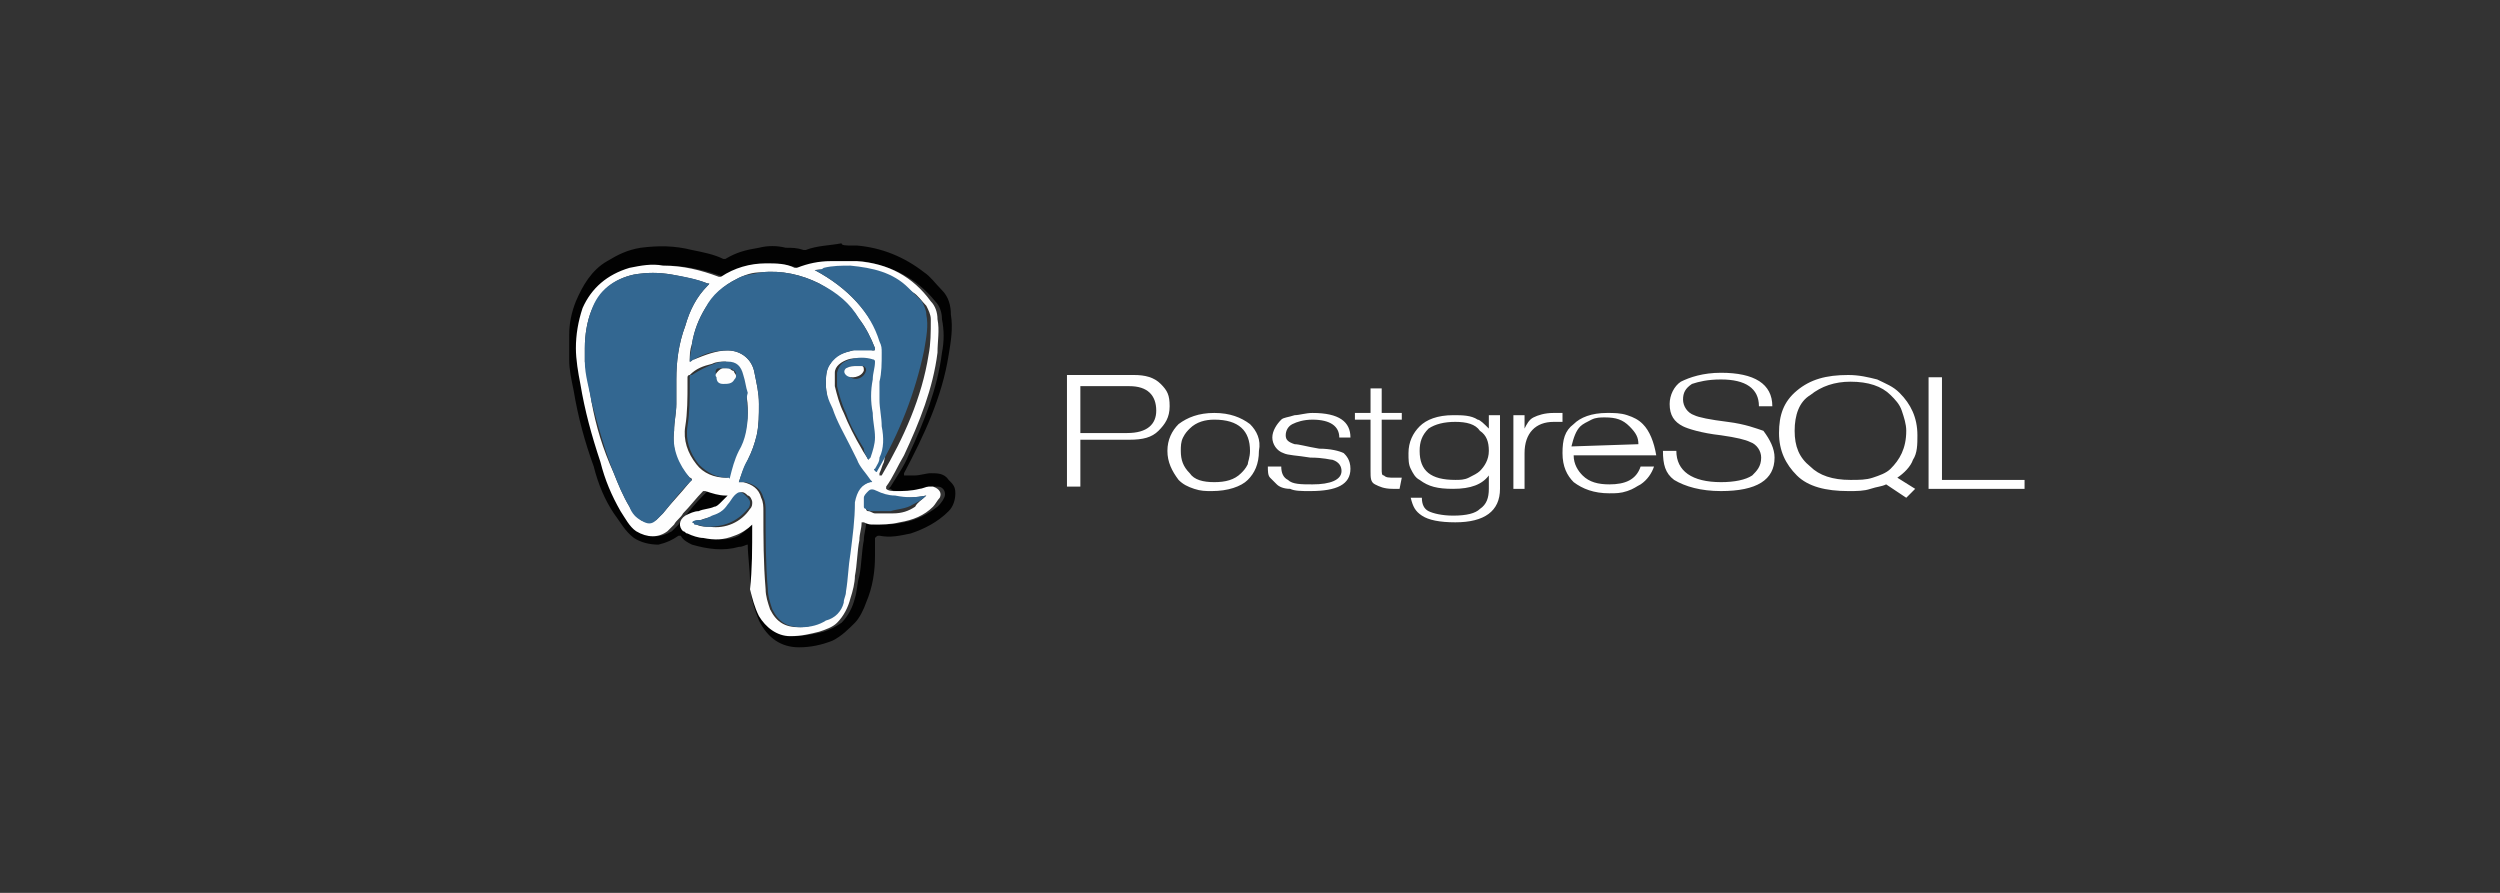 <?xml version="1.0" encoding="UTF-8"?> <svg xmlns="http://www.w3.org/2000/svg" xmlns:xlink="http://www.w3.org/1999/xlink" version="1.1" id="Layer_1" x="0px" y="0px" viewBox="0 0 112 40" style="enable-background:new 0 0 112 40;" xml:space="preserve"><rect x="0" y="0" width="112" height="40" fill="#333333" stroke="none"/> <style type="text/css"> .st0{fill:#FEFDFD;} .st1{fill:#020202;} .st2{fill:#FEFEFE;} .st3{fill:#336791;} .st4{fill:#FFFFFF;} </style> <g> <path class="st0" d="M34.1,19.7C34.1,19.7,34,19.7,34.1,19.7C34.1,19.6,34.1,19.7,34.1,19.7L34.1,19.7z"></path> <path class="st0" d="M34.1,19.8C34.1,19.7,34,19.7,34.1,19.8C34.1,19.7,34.1,19.7,34.1,19.8C34.1,19.7,34.1,19.7,34.1,19.8 C34.1,19.7,34.1,19.8,34.1,19.8z"></path> <path class="st1" d="M38.2,11c0.1,0,0.2,0,0.2,0c1.1,0.1,2.1,0.5,3,1.2c0.3,0.2,0.5,0.5,0.8,0.8s0.4,0.7,0.4,1.1 c0.1,0.6,0,1.2-0.1,1.8c-0.3,1.9-1.1,3.6-2,5.3c0,0,0,0,0,0.1c0.2,0,0.3,0,0.5,0s0.5-0.1,0.7-0.1c0.3,0,0.6,0,0.8,0.3 c0.2,0.2,0.3,0.3,0.3,0.6c0,0.3-0.1,0.6-0.3,0.8c-0.5,0.5-1.1,0.8-1.7,1c-0.5,0.1-0.9,0.2-1.4,0.1l0,0c-0.1,0-0.1,0-0.2,0.1 c0,0.3,0,0.6,0,0.8c0,0.7-0.1,1.4-0.4,2.1c-0.1,0.3-0.3,0.7-0.5,0.9c-0.3,0.3-0.6,0.6-1,0.8c-0.5,0.2-1,0.3-1.5,0.3 c-0.8,0-1.4-0.4-1.8-1.2c-0.2-0.5-0.4-1.1-0.4-1.7s-0.1-1.2-0.1-1.7c-0.1,0-0.2,0.1-0.4,0.1c-0.7,0.2-1.4,0.1-2.1-0.1 c-0.2-0.1-0.4-0.2-0.5-0.4h-0.1c-0.3,0.2-0.5,0.3-0.9,0.4c-0.4,0-0.8-0.1-1.1-0.3c-0.4-0.3-0.6-0.7-0.9-1.1 c-0.4-0.6-0.7-1.3-0.9-2.1c-0.4-1.1-0.7-2.2-0.9-3.4c-0.1-0.5-0.2-0.9-0.2-1.4c0-0.4,0-0.7,0-1.1c0-0.5,0.1-1,0.3-1.5 c0.3-0.7,0.7-1.4,1.4-1.8c0.5-0.3,0.9-0.5,1.5-0.6c0.8-0.1,1.5-0.1,2.3,0.1c0.5,0.1,1,0.2,1.4,0.4h0.1c0.5-0.3,0.9-0.4,1.5-0.5 c0.4-0.1,0.8-0.1,1.2,0c0.3,0,0.5,0,0.8,0.1h0.1c0.5-0.2,1.1-0.2,1.6-0.3l0,0C37.7,11,37.9,11,38.2,11z M33.7,23.5 C33.7,23.6,33.7,23.6,33.7,23.5c0,1,0,2,0.1,2.9c0,0.4,0.1,0.8,0.4,1.2c0.3,0.5,0.8,0.9,1.4,0.9c0.4,0,0.9-0.1,1.3-0.2 c0.3-0.1,0.5-0.2,0.8-0.4c0.3-0.3,0.5-0.7,0.6-1.1c0.1-0.3,0.1-0.7,0.2-1c0.1-0.5,0.1-1.1,0.2-1.6c0-0.3,0.1-0.5,0.1-0.8 c0-0.1,0-0.1,0.1,0c0.1,0,0.2,0.1,0.4,0.1c0.4,0,0.8,0,1.2-0.1c0.6-0.1,1.1-0.4,1.5-0.7c0.1-0.1,0.2-0.2,0.3-0.4 c0.1-0.2,0-0.5-0.3-0.5c-0.1,0-0.2,0-0.2,0c-0.1,0-0.3,0-0.4,0.1C41,22,40.7,22,40.3,22c-0.2,0-0.3,0-0.4-0.1c-0.1,0-0.1,0,0-0.1 c0.3-0.5,0.6-0.9,0.8-1.4c0.7-1.5,1.3-3,1.5-4.6c0.1-0.5,0.1-1,0-1.5c0-0.3-0.1-0.6-0.3-0.8c-0.9-1.1-2-1.6-3.3-1.8 c-0.4,0-0.8,0-1.2,0c-0.5,0-1,0.1-1.5,0.3h-0.1c-0.4-0.1-0.9-0.2-1.3-0.2c-0.7,0-1.4,0.2-2,0.6h-0.1c-0.8-0.3-1.7-0.5-2.5-0.5 c-0.5,0-1,0-1.5,0.1c-1,0.2-1.7,0.8-2.1,1.8C26.1,14.4,26,15,26,15.6c0,0.6,0.1,1.1,0.2,1.6c0.2,1.2,0.5,2.4,0.9,3.5 c0.2,0.7,0.5,1.5,0.9,2.2c0.2,0.3,0.4,0.7,0.7,0.9c0.4,0.3,0.9,0.3,1.4,0c0.1-0.1,0.2-0.2,0.3-0.3c0.1-0.2,0.3-0.3,0.4-0.5 c0.3-0.4,0.6-0.7,0.9-1c0,0,0-0.1,0.1,0c0.3,0.1,0.6,0.2,0.9,0.2c0,0,0,0,0.1,0l0,0c-0.1,0.1-0.2,0.2-0.3,0.3 c-0.1,0.1-0.2,0.2-0.3,0.2c-0.2,0.1-0.5,0.1-0.7,0.2c-0.2,0-0.4,0.1-0.6,0.2c-0.2,0.2-0.3,0.4-0.1,0.7c0.1,0.1,0.1,0.1,0.2,0.1 c0.2,0.1,0.4,0.2,0.7,0.2c0.5,0.1,1,0.1,1.4-0.1C33.2,23.9,33.4,23.8,33.7,23.5z"></path> <path class="st2" d="M33.7,23.5c-0.2,0.2-0.5,0.4-0.8,0.5c-0.5,0.2-0.9,0.2-1.4,0.1c-0.2,0-0.5-0.1-0.7-0.2c-0.1,0-0.1-0.1-0.2-0.1 c-0.2-0.2-0.2-0.5,0.1-0.7c0.2-0.1,0.4-0.2,0.6-0.2c0.2-0.1,0.5-0.1,0.7-0.2c0.1,0,0.2-0.1,0.3-0.2s0.2-0.2,0.3-0.3l0,0 c0,0,0,0-0.1,0c-0.3,0-0.6-0.1-0.9-0.2h-0.1c-0.3,0.3-0.6,0.7-0.9,1c-0.1,0.2-0.3,0.3-0.4,0.5c-0.1,0.1-0.2,0.2-0.3,0.3 c-0.4,0.3-0.9,0.3-1.4,0c-0.3-0.2-0.5-0.6-0.7-0.9c-0.4-0.7-0.7-1.4-0.9-2.2c-0.4-1.2-0.7-2.3-0.9-3.5c-0.1-0.5-0.2-1.1-0.2-1.6 c0-0.6,0.1-1.2,0.3-1.8c0.4-0.9,1.1-1.5,2.1-1.8c0.5-0.1,1-0.2,1.5-0.1c0.9,0,1.7,0.2,2.5,0.5h0.1c0.6-0.4,1.3-0.6,2-0.6 c0.5,0,0.9,0,1.3,0.2h0.1c0.5-0.2,1-0.3,1.5-0.3c0.4,0,0.8,0,1.2,0c1.4,0.1,2.5,0.7,3.3,1.8c0.2,0.2,0.3,0.5,0.3,0.8 c0.1,0.5,0,1,0,1.5c-0.2,1.6-0.8,3.1-1.5,4.6c-0.3,0.5-0.5,1-0.8,1.4c0,0.1,0,0.1,0,0.1C39.8,22,40,22,40.1,22c0.4,0,0.7,0,1.1-0.1 c0.1,0,0.3-0.1,0.4-0.1c0.1,0,0.2,0,0.2,0c0.3,0.1,0.4,0.3,0.3,0.5c-0.1,0.1-0.2,0.3-0.3,0.4c-0.4,0.4-0.9,0.6-1.5,0.7 c-0.4,0.1-0.8,0.1-1.2,0.1c-0.1,0-0.2,0-0.4-0.1c-0.1,0-0.1,0-0.1,0c0,0.3-0.1,0.5-0.1,0.8c-0.1,0.5-0.1,1.1-0.2,1.6 c0,0.3-0.1,0.7-0.2,1c-0.1,0.4-0.3,0.8-0.6,1.1c-0.2,0.2-0.5,0.3-0.8,0.4c-0.4,0.1-0.8,0.2-1.3,0.2c-0.6,0-1.1-0.4-1.4-0.9 c-0.2-0.4-0.3-0.8-0.4-1.2C33.7,25.5,33.7,24.6,33.7,23.5C33.7,23.6,33.7,23.6,33.7,23.5z M33.1,21.6c0.1,0,0.2,0,0.2,0 c0.4,0.1,0.7,0.3,0.8,0.7c0.1,0.2,0.1,0.4,0.1,0.6c0,1.2,0,2.3,0.1,3.5c0,0.3,0.1,0.6,0.2,0.9c0.3,0.6,0.7,0.8,1.3,0.8 c0.4,0,0.7-0.1,1.1-0.3c0.4-0.2,0.6-0.4,0.8-0.8c0.1-0.2,0.1-0.3,0.1-0.5c0.1-0.6,0.2-1.1,0.2-1.7c0.1-0.7,0.2-1.5,0.2-2.3 c0-0.4,0.3-0.7,0.7-0.9c0.1,0,0.1,0,0-0.1c-0.2-0.3-0.4-0.5-0.6-0.9c-0.1-0.2-0.2-0.4-0.3-0.6c-0.3-0.6-0.6-1.1-0.8-1.7 C37.1,18,37,17.6,37,17.2c0-0.3,0-0.7,0.2-0.9c0.2-0.4,0.6-0.5,1-0.6c0.3-0.1,0.6-0.1,0.9,0c0.1,0,0.1,0,0.1-0.1 c-0.2-0.5-0.4-0.9-0.7-1.3c-0.5-0.7-1.1-1.2-1.8-1.6c-0.8-0.4-1.7-0.6-2.6-0.5c-0.4,0-0.7,0.1-1.1,0.3c-0.6,0.3-1,0.7-1.4,1.3 c-0.3,0.5-0.5,1-0.6,1.6c-0.1,0.3-0.1,0.5-0.1,0.8c0.1,0,0.1-0.1,0.2-0.1c0.5-0.2,1-0.4,1.5-0.4c0.6,0,1.1,0.4,1.2,1 c0.1,0.5,0.2,0.9,0.2,1.4s0,0.9-0.1,1.4c-0.1,0.4-0.2,0.7-0.4,1.1C33.3,21,33.2,21.3,33.1,21.6z M26.2,15.6c0,0.2,0,0.4,0,0.6 c0.1,0.6,0.2,1.2,0.3,1.8c0.2,1.1,0.5,2.1,1,3.2c0.2,0.5,0.4,1,0.7,1.5c0.1,0.2,0.3,0.4,0.5,0.6c0.2,0.1,0.4,0.1,0.7,0 c0.1-0.1,0.2-0.2,0.3-0.3c0.4-0.5,0.8-0.9,1.2-1.4l0.1-0.1c0-0.1-0.1-0.1-0.1-0.1c-0.6-0.6-0.8-1.3-0.7-2.1c0-0.4,0.1-0.8,0.1-1.2 c0-0.4,0-0.7,0-1.1c0-0.8,0.1-1.6,0.4-2.4c0.2-0.7,0.5-1.3,1-1.8c0.1-0.1,0.1-0.1,0-0.1c-0.5-0.2-1.1-0.3-1.6-0.4 c-0.6-0.1-1.1-0.1-1.7,0c-0.9,0.2-1.5,0.7-1.9,1.6C26.3,14.4,26.2,15,26.2,15.6z M36.5,12.1L36.5,12.1L36.5,12.1 c1.5,0.8,2.5,1.9,3.1,3.4c0.1,0.1,0.1,0.3,0.1,0.5c0,0.4-0.1,0.9-0.1,1.3c0,0.3-0.1,0.5,0,0.8c0,0.4,0.1,0.8,0.1,1.2 c0,0.5,0,0.9-0.1,1.4c-0.1,0.2-0.1,0.3-0.2,0.5v0.1c0,0,0,0,0.1,0c1-1.7,1.8-3.5,2.1-5.4c0.1-0.5,0.1-1,0.1-1.6 c0-0.2-0.1-0.4-0.2-0.6c-0.2-0.2-0.4-0.5-0.6-0.6c-0.8-0.6-1.7-0.9-2.6-1c-0.4,0-0.8,0-1.2,0.1C36.8,12,36.6,12.1,36.5,12.1z M33.5,18.5c0-0.3,0-0.6-0.1-0.9c0-0.3-0.1-0.5-0.2-0.8c-0.1-0.3-0.3-0.5-0.7-0.6c-0.2,0-0.4,0-0.6,0.1c-0.4,0.1-0.7,0.2-1,0.5 c-0.1,0-0.1,0.1-0.1,0.1c0,0.1,0,0.2,0,0.3c0,0.6,0,1.3-0.1,1.9s0.1,1.2,0.5,1.7c0.3,0.4,0.8,0.6,1.3,0.6h0.1 c0.1-0.4,0.3-0.8,0.4-1.2C33.3,19.7,33.5,19.1,33.5,18.5z M38.9,20.6v-0.1c0.1-0.3,0.2-0.6,0.2-0.9c0-0.4,0-0.7-0.1-1.1 c-0.1-0.5-0.1-1,0-1.5c0-0.3,0.1-0.5,0.1-0.8c0,0,0-0.1-0.1-0.1c-0.3,0-0.7-0.1-1,0s-0.6,0.3-0.6,0.6c0,0.2,0,0.4,0,0.6 c0.1,0.4,0.2,0.8,0.4,1.2c0.2,0.5,0.5,1.1,0.8,1.6C38.7,20.3,38.8,20.4,38.9,20.6z M31,23.4c0.1,0,0.1,0.1,0.2,0.1 c0.2,0.1,0.4,0.1,0.6,0.1c0.7,0.1,1.4-0.2,1.8-0.8c0.1-0.1,0.1-0.2,0.1-0.3c0-0.1-0.1-0.3-0.2-0.3c-0.2-0.2-0.3-0.2-0.5,0 c-0.1,0.1-0.2,0.3-0.3,0.4c-0.2,0.2-0.4,0.4-0.7,0.5c-0.2,0.1-0.4,0.1-0.6,0.2C31.3,23.3,31.2,23.3,31,23.4z M41.5,22.2L41.5,22.2 c-0.5,0.1-0.9,0.1-1.3,0.1c-0.3,0-0.5,0-0.8-0.2c-0.1-0.1-0.2-0.1-0.4,0l0,0c-0.1,0-0.2,0.1-0.2,0.3c0,0.1,0,0.2,0,0.4 c0,0,0,0.1,0.1,0.1s0.2,0.1,0.3,0.1c0.3,0,0.5,0,0.8,0c0.4,0,0.7-0.1,1-0.3C41.1,22.5,41.3,22.4,41.5,22.2z"></path> <path class="st3" d="M33.1,21.6c0.1-0.3,0.2-0.7,0.4-1c0.2-0.4,0.3-0.7,0.4-1.1c0.1-0.4,0.1-0.9,0.1-1.4s-0.1-0.9-0.2-1.4 c-0.1-0.6-0.6-1-1.2-1c-0.5,0-1,0.1-1.5,0.4c-0.1,0-0.1,0.1-0.2,0.1c0-0.3,0.1-0.6,0.1-0.8c0.1-0.6,0.3-1.1,0.6-1.6 c0.3-0.6,0.8-1,1.4-1.3c0.3-0.2,0.7-0.2,1.1-0.3c0.9-0.1,1.8,0.1,2.6,0.5s1.4,0.9,1.8,1.6c0.3,0.4,0.5,0.8,0.7,1.3 c0,0.1,0,0.1-0.1,0.1c-0.3,0-0.6,0-0.9,0c-0.4,0.1-0.7,0.2-1,0.6C37,16.6,37,16.9,37,17.2c0,0.4,0.1,0.7,0.3,1.1 c0.2,0.6,0.5,1.1,0.8,1.7c0.1,0.2,0.2,0.4,0.3,0.6c0.1,0.3,0.4,0.6,0.6,0.9c0.1,0.1,0.1,0.1,0,0.1c-0.4,0.1-0.6,0.4-0.7,0.9 c0,0.8-0.1,1.5-0.2,2.3c-0.1,0.6-0.1,1.1-0.2,1.7c0,0.2-0.1,0.3-0.1,0.5c-0.1,0.4-0.4,0.7-0.8,0.8c-0.3,0.2-0.7,0.3-1.1,0.3 c-0.6,0-1-0.2-1.3-0.8c-0.1-0.3-0.2-0.6-0.2-0.9c-0.1-1.1-0.1-2.3-0.1-3.5c0-0.2,0-0.4-0.1-0.6c-0.1-0.4-0.4-0.6-0.8-0.7 C33.2,21.6,33.2,21.6,33.1,21.6z"></path> <path class="st3" d="M26.2,15.6c0-0.6,0.1-1.2,0.3-1.7c0.3-0.9,1-1.4,1.9-1.6c0.6-0.1,1.1-0.1,1.7,0s1.1,0.2,1.6,0.4 c0.1,0,0.1,0,0,0.1c-0.5,0.5-0.8,1.1-1,1.8c-0.3,0.8-0.4,1.6-0.4,2.4c0,0.4,0,0.7,0,1.1s-0.1,0.8-0.1,1.2c-0.1,0.8,0.2,1.5,0.7,2.1 l0.1,0.1l-0.1,0.1c-0.4,0.4-0.8,0.9-1.2,1.4c-0.1,0.1-0.2,0.2-0.3,0.3c-0.2,0.2-0.4,0.2-0.7,0c-0.2-0.1-0.4-0.3-0.5-0.6 c-0.3-0.5-0.5-1-0.7-1.5c-0.4-1-0.7-2.1-1-3.2c-0.1-0.6-0.3-1.2-0.3-1.8C26.2,16,26.2,15.8,26.2,15.6z"></path> <path class="st3" d="M36.5,12.1c0.1,0,0.3,0,0.4-0.1c0.4-0.1,0.8-0.1,1.2-0.1c1,0.1,1.9,0.3,2.6,1c0.2,0.2,0.4,0.4,0.6,0.6 c0.1,0.2,0.2,0.4,0.2,0.6c0.1,0.5,0,1-0.1,1.6c-0.4,1.9-1.1,3.7-2.1,5.4c0,0,0,0.1-0.1,0c0,0-0.1-0.1,0-0.1 c0.1-0.2,0.2-0.3,0.2-0.5c0.2-0.4,0.2-0.9,0.1-1.4c0-0.4-0.1-0.8-0.1-1.2c0-0.3,0-0.5,0-0.8c0.1-0.4,0.1-0.8,0.1-1.3 c0-0.2,0-0.3-0.1-0.5C39,14,38,12.9,36.5,12.1L36.5,12.1L36.5,12.1z"></path> <path class="st3" d="M33.5,18.5c0,0.6-0.1,1.2-0.4,1.7c-0.2,0.4-0.3,0.8-0.4,1.2c0,0.1,0,0-0.1,0c-0.5,0-0.9-0.2-1.3-0.6 c-0.4-0.5-0.6-1.1-0.5-1.7s0.1-1.3,0.1-1.9c0-0.1,0-0.2,0-0.3c0-0.1,0-0.1,0.1-0.1c0.3-0.2,0.7-0.4,1-0.5c0.2-0.1,0.4-0.1,0.6-0.1 c0.4,0,0.6,0.2,0.7,0.6c0.1,0.3,0.1,0.5,0.2,0.8C33.4,17.9,33.5,18.2,33.5,18.5z M32.4,16.5c-0.1,0-0.1,0-0.2,0 c-0.1,0-0.2,0.1-0.1,0.3c0.1,0.1,0.2,0.2,0.3,0.3c0.2,0.1,0.4,0,0.5-0.2c0.1-0.1,0.1-0.2,0-0.3c0,0-0.1,0-0.1-0.1 C32.7,16.6,32.6,16.5,32.4,16.5z"></path> <path class="st3" d="M38.9,20.6c-0.1-0.2-0.2-0.3-0.2-0.5c-0.3-0.5-0.6-1-0.8-1.6c-0.2-0.4-0.3-0.8-0.4-1.2c0-0.2,0-0.4,0-0.6 c0.1-0.4,0.3-0.5,0.6-0.6s0.7-0.1,1,0c0,0,0.1,0,0.1,0.1c0,0.3-0.1,0.5-0.1,0.8c-0.1,0.5-0.1,1,0,1.5c0,0.4,0.1,0.7,0.1,1.1 c0,0.3-0.1,0.6-0.2,0.9C38.9,20.6,38.9,20.6,38.9,20.6z M38.4,16.4c-0.2,0-0.3,0-0.4,0.1c-0.1,0.1-0.1,0.2,0,0.3 c0.2,0.3,0.7,0.2,0.8-0.2c0-0.1,0-0.1-0.1-0.2C38.5,16.4,38.4,16.4,38.4,16.4z"></path> <path class="st3" d="M31,23.4c0.1-0.1,0.2-0.1,0.3-0.1c0.2,0,0.4-0.1,0.6-0.2c0.3-0.1,0.5-0.2,0.7-0.5c0.1-0.1,0.2-0.3,0.3-0.4 c0.2-0.2,0.3-0.2,0.5,0c0.1,0.1,0.2,0.2,0.2,0.3c0,0.1,0,0.2-0.1,0.3c-0.5,0.6-1.1,0.8-1.8,0.8c-0.2,0-0.4-0.1-0.6-0.1 C31.1,23.5,31.1,23.4,31,23.4z"></path> <path class="st3" d="M41.5,22.2c-0.2,0.2-0.4,0.3-0.6,0.4c-0.3,0.2-0.7,0.2-1,0.3c-0.3,0-0.5,0-0.8,0c-0.1,0-0.2,0-0.3-0.1 c0,0-0.1,0-0.1-0.1s0-0.2,0-0.4c0-0.1,0.1-0.2,0.2-0.3l0,0c0.1-0.1,0.2-0.1,0.4,0s0.5,0.2,0.8,0.2C40.6,22.3,41,22.3,41.5,22.2 L41.5,22.2z"></path> <path class="st2" d="M32.4,16.5c0.2,0,0.3,0,0.4,0.1c0,0,0.1,0,0.1,0.1c0.1,0.1,0.1,0.2,0,0.3c-0.1,0.2-0.3,0.2-0.5,0.2 s-0.3-0.1-0.3-0.3c-0.1-0.1,0-0.2,0.1-0.3C32.3,16.5,32.4,16.5,32.4,16.5z"></path> <path class="st2" d="M38.4,16.4c0.1,0,0.2,0,0.2,0c0.1,0,0.1,0.1,0.1,0.2c-0.1,0.3-0.6,0.4-0.8,0.2c-0.1-0.1-0.1-0.2,0-0.3 C38.1,16.4,38.2,16.4,38.4,16.4z"></path> </g> <g> <path class="st4" d="M50.5,19.4h-2.1v-2.1h2.2c0.8,0,1.2,0.4,1.2,1.1C51.8,19,51.4,19.4,50.5,19.4 M52,17.2 c-0.3-0.3-0.7-0.4-1.2-0.4l-3,0v5h0.6l0-2.1h2.2c0.6,0,1-0.1,1.3-0.4c0.3-0.3,0.5-0.6,0.5-1.1S52.3,17.5,52,17.2L52,17.2z M55.9,20.8c-0.1,0.2-0.2,0.3-0.3,0.4c-0.3,0.3-0.7,0.4-1.2,0.4c-0.5,0-0.9-0.1-1.1-0.4c-0.3-0.3-0.4-0.6-0.4-1 c0-0.2,0-0.4,0.1-0.6c0.1-0.2,0.2-0.3,0.3-0.4c0.3-0.3,0.7-0.4,1.1-0.4c1.1,0,1.6,0.5,1.6,1.4C56,20.5,55.9,20.7,55.9,20.8 M56,19 c-0.4-0.3-0.9-0.5-1.6-0.5c-0.7,0-1.2,0.2-1.6,0.5c-0.3,0.3-0.5,0.7-0.5,1.2c0,0.5,0.2,0.9,0.5,1.3c0.2,0.2,0.4,0.3,0.7,0.4 S54,22,54.3,22c0.7,0,1.3-0.2,1.6-0.5c0.3-0.3,0.5-0.7,0.5-1.3C56.5,19.7,56.3,19.3,56,19L56,19z M60.5,21c0,0.7-0.6,1-1.8,1 c-0.4,0-0.7,0-0.9-0.1c-0.3,0-0.5-0.1-0.6-0.2c-0.1-0.1-0.2-0.2-0.3-0.3c-0.1-0.1-0.1-0.3-0.1-0.5l0.6,0c0,0.3,0.1,0.5,0.3,0.6 c0.2,0.2,0.6,0.2,1.1,0.2c0.8,0,1.3-0.2,1.3-0.6c0-0.2-0.1-0.4-0.4-0.5c-0.1,0-0.4-0.1-1-0.1c-0.6-0.1-1-0.1-1.2-0.2 c-0.3-0.1-0.5-0.4-0.5-0.7c0-0.3,0.2-0.6,0.4-0.8c0.1-0.1,0.3-0.1,0.6-0.2c0.2,0,0.5-0.1,0.8-0.1c1.2,0,1.7,0.4,1.7,1.1h-0.5 c0-0.5-0.4-0.8-1.2-0.8c-0.4,0-0.7,0.1-0.9,0.2s-0.3,0.3-0.3,0.5c0,0.2,0.1,0.3,0.4,0.4c0.2,0,0.5,0.1,1.1,0.2 c0.5,0,0.9,0.1,1.1,0.2C60.3,20.4,60.5,20.6,60.5,21L60.5,21z M62.7,21.9l-0.2,0l-0.1,0c-0.4,0-0.6-0.1-0.8-0.2 c-0.2-0.1-0.2-0.3-0.2-0.6v-2.3h-0.7v-0.3h0.7l0-1.1h0.5v1.1h0.9v0.3l-0.9,0v2.2c0,0.2,0,0.3,0.1,0.3c0.1,0.1,0.2,0.1,0.5,0.1 c0,0,0.1,0,0.1,0s0.1,0,0.2,0L62.7,21.9L62.7,21.9z M66.3,21.1c-0.1,0.1-0.3,0.2-0.5,0.3c-0.2,0.1-0.4,0.1-0.6,0.1 c-1.1,0-1.6-0.4-1.6-1.3c0-0.4,0.1-0.7,0.4-1c0.3-0.2,0.7-0.3,1.2-0.3c0.5,0,0.9,0.1,1.1,0.4c0.3,0.2,0.4,0.5,0.4,0.9 C66.7,20.6,66.5,20.9,66.3,21.1 M67.2,18.6h-0.5l0,0.6c-0.2-0.2-0.4-0.4-0.5-0.4c-0.3-0.2-0.7-0.2-1.1-0.2c-0.7,0-1.2,0.2-1.5,0.5 c-0.3,0.3-0.5,0.7-0.5,1.2c0,0.3,0,0.5,0.1,0.7c0.1,0.2,0.2,0.4,0.4,0.5c0.4,0.3,0.8,0.4,1.5,0.4c0.8,0,1.3-0.2,1.6-0.6v0.6 c0,0.4-0.1,0.7-0.4,0.9c-0.2,0.2-0.6,0.3-1.2,0.3c-0.5,0-0.9-0.1-1.1-0.2c-0.2-0.1-0.3-0.3-0.3-0.6h-0.5c0.1,0.4,0.2,0.6,0.5,0.8 c0.3,0.2,0.8,0.3,1.5,0.3c1.3,0,2-0.5,2-1.5L67.2,18.6L67.2,18.6z M70,18.9c-0.1,0-0.3,0-0.4,0c-0.8,0-1.3,0.5-1.3,1.4v1.6h-0.5 l0-3.3l0.5,0v0.6h0c0.1-0.2,0.2-0.4,0.4-0.5c0.2-0.1,0.5-0.2,0.9-0.2H70L70,18.9L70,18.9z M70.4,20c0.1-0.4,0.2-0.7,0.4-0.9 c0.1-0.1,0.3-0.2,0.5-0.3s0.4-0.1,0.6-0.1c0.5,0,0.8,0.1,1.1,0.4s0.4,0.5,0.4,0.8L70.4,20 M73.6,19c-0.2-0.2-0.4-0.3-0.7-0.4 c-0.3-0.1-0.6-0.1-0.9-0.1c-0.7,0-1.2,0.2-1.5,0.5c-0.4,0.3-0.5,0.7-0.5,1.3s0.2,1,0.5,1.3c0.4,0.3,0.9,0.5,1.6,0.5 c0.3,0,0.5,0,0.8-0.1s0.4-0.2,0.6-0.3c0.3-0.2,0.5-0.5,0.6-0.8h-0.6c-0.2,0.6-0.7,0.8-1.4,0.8c-0.5,0-0.9-0.1-1.2-0.4 c-0.2-0.2-0.4-0.5-0.4-0.9h3.7C74.1,19.8,73.9,19.3,73.6,19L73.6,19z"></path> <path class="st4" d="M79.5,20.5c0,1-0.8,1.5-2.4,1.5c-0.9,0-1.6-0.2-2.1-0.5c-0.4-0.3-0.5-0.7-0.5-1.3h0.6c0,0.9,0.7,1.4,2,1.4 c0.6,0,1.1-0.1,1.4-0.3c0.2-0.2,0.4-0.4,0.4-0.8c0-0.3-0.2-0.6-0.5-0.7c-0.2-0.1-0.6-0.2-1.3-0.3c-0.9-0.1-1.5-0.3-1.7-0.4 c-0.4-0.2-0.6-0.5-0.6-1c0-0.4,0.2-0.8,0.5-1c0.4-0.2,1-0.4,1.8-0.4c1.5,0,2.3,0.5,2.3,1.5h-0.6c0-0.8-0.6-1.2-1.7-1.2 c-0.6,0-1,0.1-1.3,0.2c-0.3,0.2-0.4,0.4-0.4,0.7c0,0.3,0.2,0.6,0.5,0.7c0.2,0.1,0.7,0.2,1.5,0.3c0.8,0.1,1.3,0.3,1.6,0.4 C79.3,19.7,79.5,20.1,79.5,20.5L79.5,20.5z M84.7,21c-0.2,0.2-0.5,0.3-0.8,0.4c-0.3,0.1-0.6,0.1-1,0.1c-0.8,0-1.4-0.2-1.8-0.6 c-0.5-0.4-0.7-0.9-0.7-1.6c0-0.7,0.2-1.3,0.7-1.6c0.5-0.4,1.1-0.6,1.8-0.6c0.8,0,1.4,0.2,1.8,0.6c0.2,0.2,0.4,0.4,0.5,0.7 s0.2,0.6,0.2,0.9C85.4,20.1,85.1,20.6,84.7,21 M85,21.4c0.3-0.2,0.6-0.5,0.7-0.8c0.2-0.3,0.2-0.7,0.2-1.1c0-0.8-0.3-1.4-0.8-1.9 c-0.3-0.3-0.6-0.4-1-0.6c-0.4-0.1-0.8-0.2-1.3-0.2c-1,0-1.7,0.2-2.3,0.7s-0.8,1.1-0.8,1.9c0,0.8,0.3,1.4,0.8,1.9s1.3,0.7,2.3,0.7 c0.4,0,0.7,0,1-0.1c0.3-0.1,0.5-0.1,0.7-0.2l0.9,0.6l0.4-0.4L85,21.4L85,21.4z M90.7,21.9h-4.3v-5l0.6,0v4.6h3.7L90.7,21.9 L90.7,21.9z"></path> </g> </svg> 